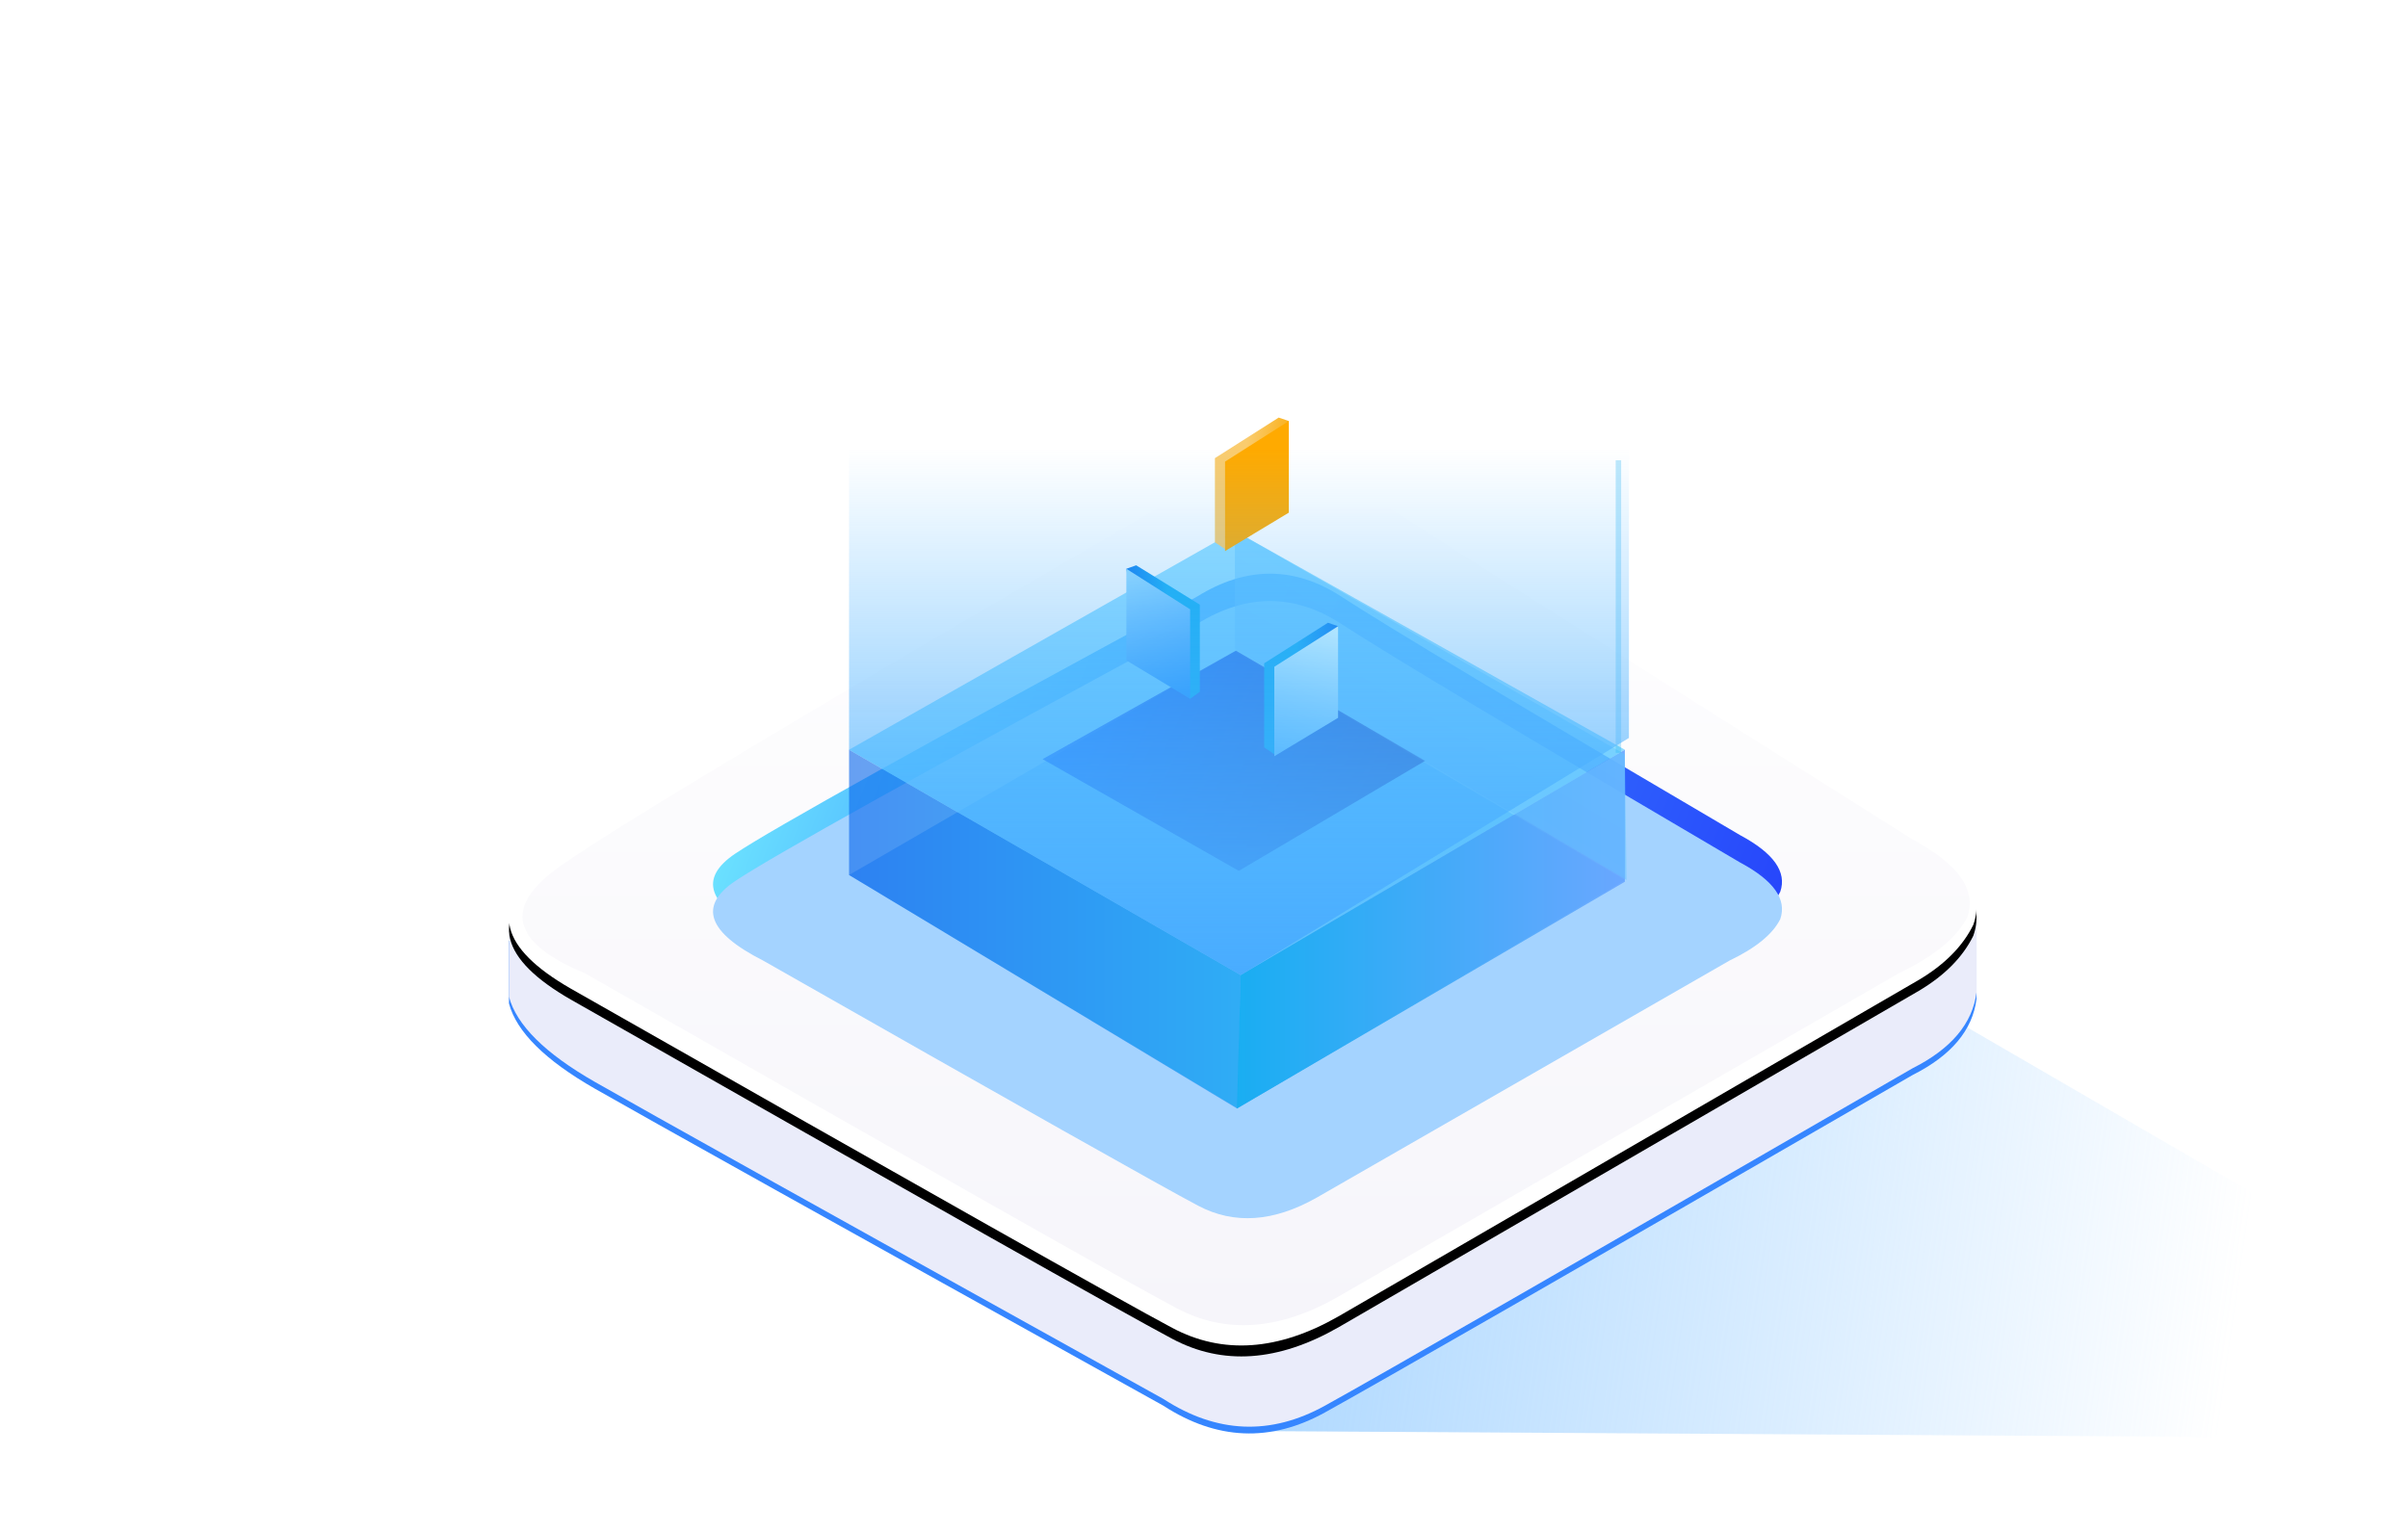 <svg width="440" height="280" viewBox="0 0 440 280" fill="none" xmlns="http://www.w3.org/2000/svg">
<g clip-path="url(#clip0_2_3767)">
<path fill-rule="evenodd" clip-rule="evenodd" d="M230 261.571L413.006 262.689L450.495 240.616L335.708 174L230 253.762V261.571Z" fill="url(#paint0_linear_2_3767)"/>
<path fill-rule="evenodd" clip-rule="evenodd" d="M93 171.925V183.411C94.378 188.594 99.611 193.786 108.7 198.986C117.788 204.187 152.413 223.502 212.576 256.93C222.313 263.251 232.152 263.664 242.094 258.167C252.036 252.671 287.83 232.112 349.475 196.491C356.539 192.934 360.432 188.307 361.156 182.61C361.156 171.122 361.156 166.409 361.156 168.473L93 171.925Z" fill="#3686FF"/>
<path fill-rule="evenodd" clip-rule="evenodd" d="M93 170.688V182.175C94.378 187.358 99.611 192.549 108.7 197.75C117.788 202.951 152.413 222.265 212.576 255.694C222.313 262.015 232.152 262.428 242.094 256.931C252.036 251.434 287.83 230.876 349.475 195.255C356.539 191.697 360.432 187.07 361.156 181.373C361.156 169.885 361.156 165.173 361.156 167.237L93 170.688Z" fill="#EAECFA"/>
<g filter="url(#filter0_d_2_3767)">
<path d="M351.83 153.744C359.615 158.442 362.526 163.545 360.563 169.053C358.644 172.954 355.327 176.304 350.614 179.106L244.581 240.598C233.541 246.909 223.412 247.61 214.193 242.704C204.974 237.797 168.337 217.126 104.283 180.691C91.326 173.246 89.528 165.944 98.891 158.787C108.253 151.63 146.687 128.238 214.193 88.611C226.838 80.677 239.195 80.677 251.262 88.611C263.329 96.544 296.852 118.256 351.83 153.744Z" fill="black"/>
</g>
<path d="M351.83 153.744C359.615 158.442 362.526 163.545 360.563 169.053C358.644 172.954 355.327 176.304 350.614 179.106L244.581 240.598C233.541 246.909 223.412 247.61 214.193 242.704C204.974 237.797 168.337 217.126 104.283 180.691C91.326 173.246 89.528 165.944 98.891 158.787C108.253 151.63 146.687 128.238 214.193 88.611C226.838 80.677 239.195 80.677 251.262 88.611C263.329 96.544 296.852 118.256 351.83 153.744Z" fill="white"/>
<path fill-rule="evenodd" clip-rule="evenodd" d="M349.535 153.471C357.86 157.949 361.18 162.651 359.495 167.577C357.639 171.33 353.442 174.779 346.902 177.925L244.381 237.089C233.707 243.16 223.913 243.835 215 239.114C206.086 234.393 170.065 213.997 106.935 177.925C93.348 172.269 91.839 165.72 102.409 158.277C112.978 150.834 150.508 128.361 215 90.858C227.226 83.225 239.173 83.225 250.841 90.858C262.509 98.491 295.407 119.362 349.535 153.471Z" fill="url(#paint1_linear_2_3767)"/>
<path d="M317.97 152.653C324.096 155.933 326.54 159.378 325.3 162.986C323.934 165.735 320.845 168.262 316.032 170.567L240.582 213.907C232.726 218.354 225.519 218.849 218.959 215.391C212.399 211.932 185.889 196.991 139.429 170.567C129.268 165.405 127.582 160.553 134.37 156.011C141.157 151.469 169.274 135.815 218.722 109.049C227.72 103.458 236.512 103.458 245.099 109.049C253.686 114.641 277.976 129.176 317.97 152.653Z" fill="url(#paint2_linear_2_3767)"/>
<g filter="url(#filter1_i_2_3767)">
<path d="M317.97 152.653C324.096 155.933 326.54 159.378 325.3 162.986C323.934 165.735 320.845 168.262 316.032 170.567L240.582 213.907C232.726 218.354 225.519 218.849 218.959 215.391C212.399 211.932 185.889 196.991 139.429 170.567C129.268 165.405 127.582 160.553 134.37 156.011C141.157 151.469 169.274 135.815 218.722 109.049C227.72 103.458 236.512 103.458 245.099 109.049C253.686 114.641 277.976 129.176 317.97 152.653Z" fill="#A4D3FF"/>
</g>
<path fill-rule="evenodd" clip-rule="evenodd" d="M155.142 159.927L226.02 202.609L296.899 160.842L225.65 119.076L155.142 159.927Z" fill="#60ABFB"/>
<path opacity="0.674" fill-rule="evenodd" clip-rule="evenodd" d="M155.142 137.035L226.701 178.221L296.899 137.035L225.65 97.039L155.142 137.035Z" fill="#5ECCFF"/>
<path opacity="0.674" fill-rule="evenodd" clip-rule="evenodd" d="M190.506 138.754L226.362 159.174L260.424 139.049L225.835 118.924L190.506 138.754Z" fill="url(#paint3_linear_2_3767)"/>
<path opacity="0.929" fill-rule="evenodd" clip-rule="evenodd" d="M226.701 178.221L226.02 202.607L296.899 161.163V137.035L226.701 178.221Z" fill="url(#paint4_linear_2_3767)"/>
<path opacity="0.63" fill-rule="evenodd" clip-rule="evenodd" d="M155.142 137.035V159.925L226.171 202.607L226.701 178.221L155.142 137.035Z" fill="url(#paint5_linear_2_3767)"/>
<path fill-rule="evenodd" clip-rule="evenodd" d="M225.65 97.039V118.681L297.201 160.84L296.899 137.89L225.65 97.039Z" fill="url(#paint6_linear_2_3767)" fill-opacity="0.5"/>
<g opacity="0.28">
<path d="M295.729 84.125V137.6" stroke="#14AEF1"/>
</g>
<path fill-rule="evenodd" clip-rule="evenodd" d="M207.612 103.324L219.237 110.518V126.439L217.463 127.723L208.458 120.07L205.811 103.956L207.612 103.324Z" fill="url(#paint7_linear_2_3767)"/>
<path fill-rule="evenodd" clip-rule="evenodd" d="M205.811 103.957L217.463 111.373V127.724L205.811 120.702V103.957Z" fill="url(#paint8_linear_2_3767)"/>
<path fill-rule="evenodd" clip-rule="evenodd" d="M233.645 76.324L221.993 83.74V99.114L223.798 100.324L233.645 93.07L235.498 76.956L233.645 76.324Z" fill="url(#paint9_linear_2_3767)"/>
<path fill-rule="evenodd" clip-rule="evenodd" d="M235.498 76.957L223.846 84.373V100.724L235.498 93.702V76.957Z" fill="#FFAA00"/>
<path fill-rule="evenodd" clip-rule="evenodd" d="M242.645 113.824L230.993 121.24V136.614L232.798 137.824L242.645 130.57L244.498 114.456L242.645 113.824Z" fill="url(#paint10_linear_2_3767)"/>
<path fill-rule="evenodd" clip-rule="evenodd" d="M244.498 114.457L232.846 121.873V138.224L244.498 131.202V114.457Z" fill="url(#paint11_linear_2_3767)"/>
<path fill-rule="evenodd" clip-rule="evenodd" d="M155.142 53V137.033L226.701 178.219L297.642 134.88V53.037L155.142 53Z" fill="url(#paint12_linear_2_3767)"/>
</g>
<defs>
<filter id="filter0_d_2_3767" x="90" y="81.66" width="274.156" height="169.263" filterUnits="userSpaceOnUse" color-interpolation-filters="sRGB">
<feFlood flood-opacity="0" result="BackgroundImageFix"/>
<feColorMatrix in="SourceAlpha" type="matrix" values="0 0 0 0 0 0 0 0 0 0 0 0 0 0 0 0 0 0 127 0" result="hardAlpha"/>
<feOffset dy="2"/>
<feGaussianBlur stdDeviation="1.5"/>
<feColorMatrix type="matrix" values="0 0 0 0 0.977 0 0 0 0 0.972 0 0 0 0 1 0 0 0 1 0"/>
<feBlend mode="normal" in2="BackgroundImageFix" result="effect1_dropShadow_2_3767"/>
<feBlend mode="normal" in="SourceGraphic" in2="effect1_dropShadow_2_3767" result="shape"/>
</filter>
<filter id="filter1_i_2_3767" x="130.292" y="104.855" width="195.321" height="116.804" filterUnits="userSpaceOnUse" color-interpolation-filters="sRGB">
<feFlood flood-opacity="0" result="BackgroundImageFix"/>
<feBlend mode="normal" in="SourceGraphic" in2="BackgroundImageFix" result="shape"/>
<feColorMatrix in="SourceAlpha" type="matrix" values="0 0 0 0 0 0 0 0 0 0 0 0 0 0 0 0 0 0 127 0" result="hardAlpha"/>
<feOffset dy="5"/>
<feGaussianBlur stdDeviation="2"/>
<feComposite in2="hardAlpha" operator="arithmetic" k2="-1" k3="1"/>
<feColorMatrix type="matrix" values="0 0 0 0 0.243 0 0 0 0 0.6 0 0 0 0 1 0 0 0 1 0"/>
<feBlend mode="normal" in2="shape" result="effect1_innerShadow_2_3767"/>
</filter>
<linearGradient id="paint0_linear_2_3767" x1="411.299" y1="221.874" x2="176.507" y2="188.391" gradientUnits="userSpaceOnUse">
<stop stop-color="#8FC9FF" stop-opacity="0"/>
<stop offset="1" stop-color="#95CCFF"/>
</linearGradient>
<linearGradient id="paint1_linear_2_3767" x1="227.696" y1="85.133" x2="227.696" y2="242.212" gradientUnits="userSpaceOnUse">
<stop stop-color="white"/>
<stop offset="1" stop-color="#F6F5FA"/>
</linearGradient>
<linearGradient id="paint2_linear_2_3767" x1="135.562" y1="148.41" x2="308.85" y2="216.087" gradientUnits="userSpaceOnUse">
<stop stop-color="#6AE0FF"/>
<stop offset="0.286" stop-color="#3F9CFF"/>
<stop offset="1" stop-color="#2644FB"/>
</linearGradient>
<linearGradient id="paint3_linear_2_3767" x1="190.506" y1="132.379" x2="280.826" y2="176.634" gradientUnits="userSpaceOnUse">
<stop stop-color="#1069FF"/>
<stop offset="1" stop-color="#272A89"/>
</linearGradient>
<linearGradient id="paint4_linear_2_3767" x1="296.899" y1="169.821" x2="226.02" y2="169.821" gradientUnits="userSpaceOnUse">
<stop stop-color="#6AA7FF"/>
<stop offset="1" stop-color="#14AEF1"/>
</linearGradient>
<linearGradient id="paint5_linear_2_3767" x1="226.701" y1="169.821" x2="155.142" y2="169.821" gradientUnits="userSpaceOnUse">
<stop stop-color="#14AEF1"/>
<stop offset="1" stop-color="#0F69EC"/>
</linearGradient>
<linearGradient id="paint6_linear_2_3767" x1="280.121" y1="103.576" x2="248.532" y2="157.631" gradientUnits="userSpaceOnUse">
<stop stop-color="#5ECCFF"/>
<stop offset="1" stop-color="#66BBFF"/>
</linearGradient>
<linearGradient id="paint7_linear_2_3767" x1="214.557" y1="115.523" x2="205.784" y2="116.94" gradientUnits="userSpaceOnUse">
<stop stop-color="#14AEF1"/>
<stop offset="1" stop-color="#0F69EC"/>
</linearGradient>
<linearGradient id="paint8_linear_2_3767" x1="211.143" y1="103.957" x2="217.564" y2="126.353" gradientUnits="userSpaceOnUse">
<stop stop-color="#96D9FE"/>
<stop offset="1" stop-color="#2A96FB"/>
</linearGradient>
<linearGradient id="paint9_linear_2_3767" x1="226.607" y1="88.324" x2="235.782" y2="89.772" gradientUnits="userSpaceOnUse">
<stop stop-color="#FACC6E"/>
<stop offset="1" stop-color="#FAAA07"/>
</linearGradient>
<linearGradient id="paint10_linear_2_3767" x1="235.607" y1="125.824" x2="244.782" y2="127.273" gradientUnits="userSpaceOnUse">
<stop stop-color="#14AEF1"/>
<stop offset="1" stop-color="#0F69EC"/>
</linearGradient>
<linearGradient id="paint11_linear_2_3767" x1="239.165" y1="114.457" x2="232.744" y2="136.853" gradientUnits="userSpaceOnUse">
<stop stop-color="#E0FDFF"/>
<stop offset="1" stop-color="#77CCFF"/>
</linearGradient>
<linearGradient id="paint12_linear_2_3767" x1="226.392" y1="82.056" x2="226.392" y2="178.219" gradientUnits="userSpaceOnUse">
<stop stop-color="#50B6FF" stop-opacity="0"/>
<stop offset="1" stop-color="#49ACFF"/>
</linearGradient>
<clipPath id="clip0_2_3767">
<rect width="440" height="280" fill="white"/>
</clipPath>
</defs>
</svg>
